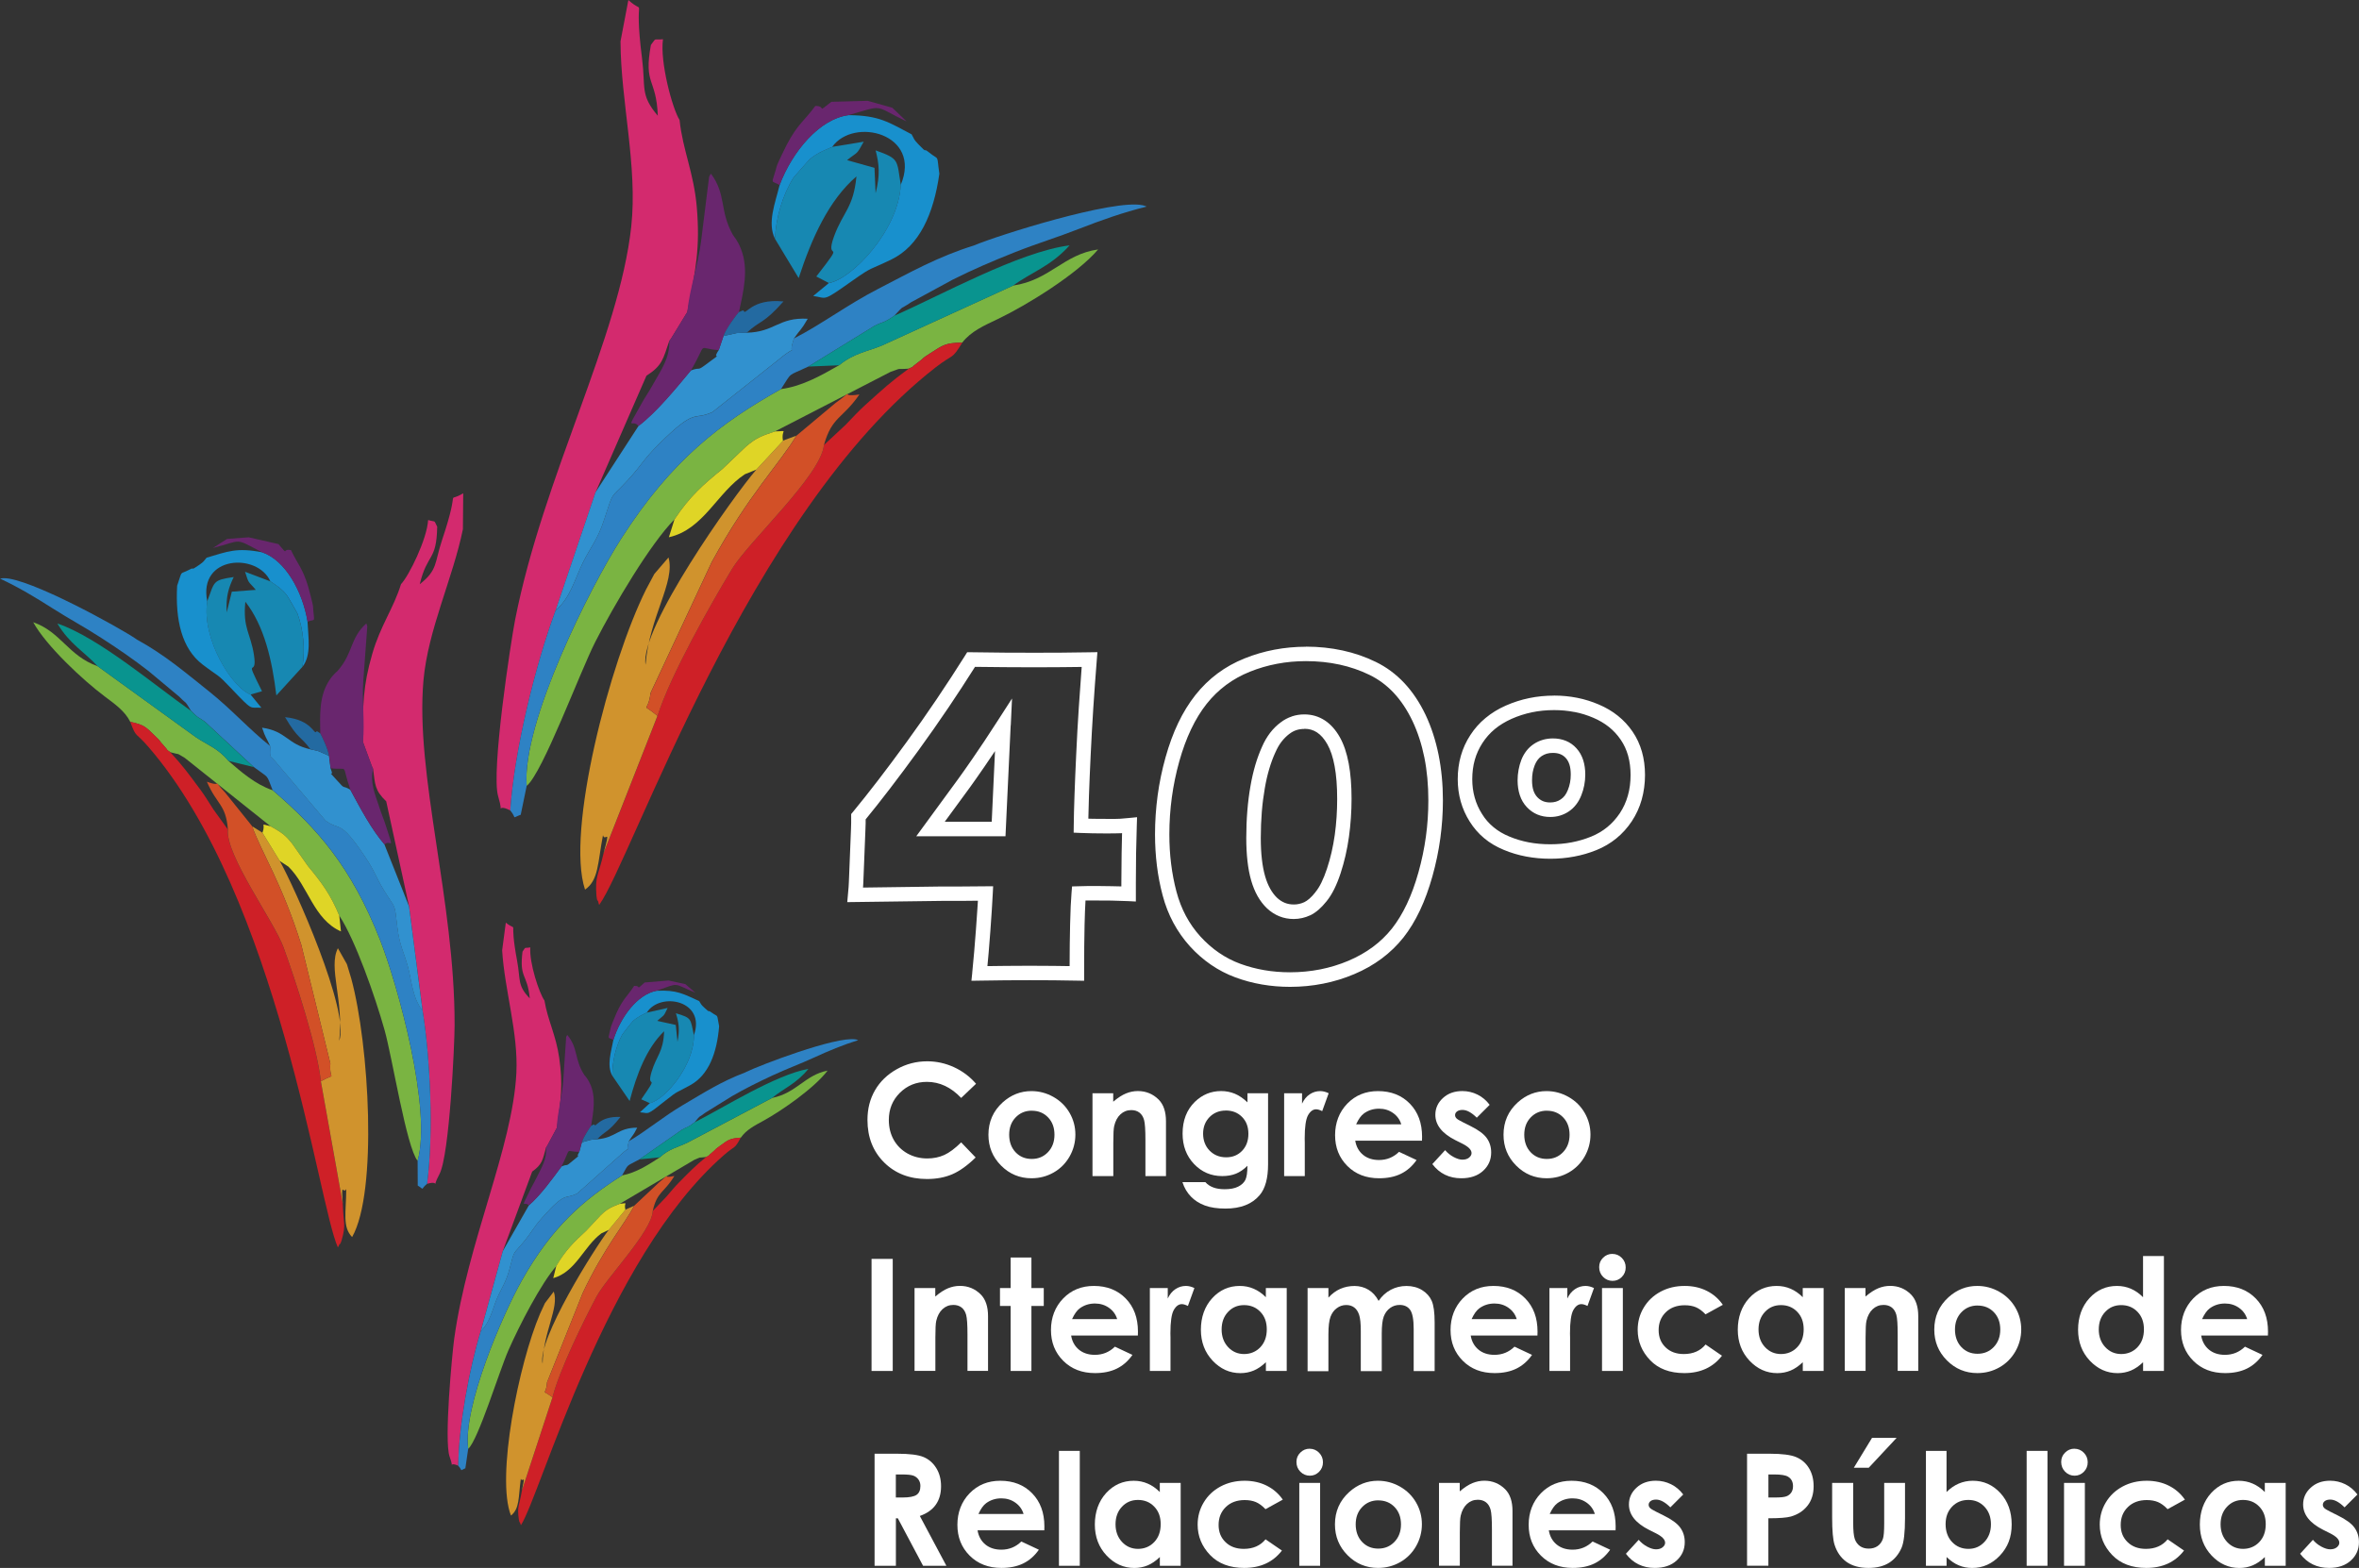 <svg xmlns="http://www.w3.org/2000/svg" id="Layer_1" viewBox="0 0 531.21 353.13"><rect x="0" y="0" width="531.21" height="353.13" fill="#333333" stroke="none"/><defs><style>      .st0 {        fill: #236aa1;      }      .st0, .st1, .st2, .st3, .st4, .st5, .st6, .st7, .st8, .st9, .st10, .st11, .st12 {        fill-rule: evenodd;      }      .st1 {        fill: #1890cd;      }      .st2 {        fill: #2e82c4;      }      .st3 {        fill: #7ab442;      }      .st4 {        fill: #09948f;      }      .st13 {        fill: #fff;      }      .st5 {        fill: #69266e;      }      .st6 {        fill: #1788b2;      }      .st7 {        fill: #ce2027;      }      .st8 {        fill: #3191cf;      }      .st9 {        fill: #dfd526;      }      .st10 {        fill: #d32a6e;      }      .st11 {        fill: #d0932d;      }      .st12 {        fill: #d25027;      }    </style></defs><path class="st10" d="M113.08,214.08c.55,8.92,3.65,18.54,3.2,27.58-.84,16.77-10.98,38.05-14,59.85-.46,3.35-2.32,22.99-1.03,26.57,1.21,3.36-.55.9,1.95,2.04.08-8.9,2.5-22,5.06-30.31l4.96-18.03,6.62-17.91c2.3-1.65,2.34-2.63,3.11-5.39.11-.1.5-.85.58-1l1.87-3.49c.94-6.41,1.37-9.8.53-15.73-.73-5.15-2.6-8.47-3.33-12.93-1.2-1.68-3.45-8.53-3.18-11.95-1.53.24-.91-.26-1.76.95-.75,6.16,1.08,4.81,1.64,10.54-2.86-2.99-2.04-4.08-2.85-8.44-1.96-10.53.48-6.19-2.55-8.63l-.83,6.28Z"></path><path class="st3" d="M173.92,247.25l-18.98,10.03c-2.18,1.08-4.23,1.41-6.35,3.38-2.48,1.6-5.27,3.45-8.5,4.07-8.71,5.56-15.71,11.47-22.62,23.73-4.22,7.5-13.32,28.47-12.03,37.85,2.28-2.08,6.98-17.48,9.04-22.18,2.49-5.67,7.4-15.15,10.79-18.98,2.11-3.61,4.04-5.49,6.75-7.96l3.28-3.51c1.54-1.49,2.28-1.77,4.29-2.57l16.75-9.89c1.93-.79.5-.36,2.7-.64,1.03-.53.17-.07,1.32-1.01,1.31-1.07.11-.28,1.78-1.49,1.88-1.37,2.16-1.67,4.68-1.85,1.23-1.78,3.09-2.71,5.16-3.85,4.18-2.3,11.5-7.42,14.38-11.26-5.14,1.02-6.97,5.03-12.42,6.14"></path><path class="st2" d="M167.76,241.56c-5.35,2.01-9.33,4.59-13.98,7.32-4.46,2.63-8.09,5.74-12.18,8.15-.99,3.47,1.18.22-2.19,3.37l-9.4,8.37c-2.86,1.53-2.4-.71-7.8,5.34-2.2,2.46-2.27,3.13-4.16,5.44-2.65,3.25-2.1,1.66-3.3,6.19-.83,3.16-1.75,4.18-2.81,6.64-1.01,2.34-1.57,5.44-3.69,7.44-2.56,8.31-4.98,21.41-5.06,30.31,1.14,1.21.15,1.18,1.6.55l.64-4.37c-1.29-9.39,7.81-30.35,12.03-37.85,6.9-12.26,13.9-18.17,22.62-23.73,1.6-2.79.71-1.86,3.9-3.61l9.52-6.64c1.35-.81,1.16-.34,2.91-1.71,1.6-1.92.57-.75,2.39-2.15l6.06-3.76c2.94-1.69,5.77-3.1,9.1-4.65,3.33-1.55,5.98-2.48,9.54-4.11,3.03-1.39,6.28-2.76,9.76-3.84-.19-.08-.48-.15-.61-.17-4.45-.71-21.53,5.79-24.88,7.45"></path><path class="st7" d="M159.02,260.57c-2.6,2.15-3.62,3.21-6.17,5.8-.95.96-1.67,1.85-2.82,3.19l-3.04,3.17c-.18,4.6-10.4,15.02-12.69,19.34-2.89,5.44-8.36,16.57-9.88,22.64l-6.9,21.04c-.58,3.45-1.11,3.38-.69,6.47.02.17.17.76.22.65.05-.11.14.44.26.63,4.56-7.17,18.99-59.98,45.7-83.34,2.68-2.34,2.3-1.16,3.8-3.95-2.51.19-2.8.49-4.68,1.85-1.68,1.22-.47.42-1.78,1.49-1.15.94-.29.48-1.32,1.01"></path><path class="st11" d="M140.83,272.45l-3.75,4.54c-3.19,4.14-16.14,24.78-14.9,30.16.13-7.16,3.78-12.6,2.52-16.26l-1.98,2.59c-.05.09-.96,2.07-1.11,2.4-4.8,11.21-9.95,36.88-6.55,45.45,1.98-1.54,1.66-4.15,2.22-8.3.39,1.1,1.14-1.49.23,2.71l6.9-21.04c-2.74-2.04-1.45-.03-1.23-3.37l8.02-20.1c4.92-10.4,9.42-15.47,11.59-19.66-.28.15-1.68.71-1.96.87"></path><path class="st6" d="M145.66,228.05c-.92.46-2.03.93-3.17,1.95-.21.19-2.31,2.9-2.37,3-1.48,2.71-2.28,6.19-2.23,9.29l3.89,5.68c1.6-6.07,3.84-11.93,7.77-15.71-.18,4.73-1.69,5.41-2.82,9.12-1.33,4.37,2.07-.15-2.33,6.21l1.94.87c3.41-.78,9.99-8.5,9.92-15.31-.83-3.72-.39-3.86-4.06-4.94.64,2.04.91,3.62.36,6.41l-.39-3.78-4.17-.92c1.57-1.42,1.31-.73,2.34-2.91l-4.68,1.05Z"></path><path class="st8" d="M134.46,256.6c-.25,0-.58.03-.74.05-.15.02-.53.04-.7.07l-1.99.56-.58,2.15c-1.18,2.03,1.11-.2-1.4,1.94-1.9,1.63-.94.63-2.61,1.35-2.19,2.98-4.75,6.5-7.35,8.76l-5.87,10.3-4.96,18.03c2.13-2,2.68-5.1,3.69-7.44,1.06-2.46,1.98-3.48,2.81-6.64,1.19-4.53.65-2.94,3.3-6.19,1.88-2.31,1.96-2.97,4.16-5.44,5.4-6.05,4.94-3.8,7.8-5.34l9.4-8.37c3.37-3.16,1.2.09,2.19-3.37.96-1.57.92-1.12,1.88-3.04-4.4,0-4.8,2.29-9.02,2.61"></path><path class="st5" d="M125.4,253.99l-1.87,3.49c-.08.15-.48.9-.58,1,.24,2.57-.95,4.33-2.12,6.76-.62,1.27-.96,1.74-1.58,3.02-2.16,4.47-1.16,2.08-.17,3.23,2.6-2.26,5.16-5.78,7.35-8.76,2.39-4.68.55-3.32,4.01-3.3l.58-2.15c.37-1.24,1.79-3.33,2.1-3.73.51-3.22,1.12-6.49-.23-9.43-.6-1.31-1.17-1.81-1.32-2.03-2.29-3.54-1.3-5.96-3.83-9-.11.15-.22.39-.25.49l-.65,9.72c-.25,3.58-1.32,7.18-1.45,10.69"></path><path class="st12" d="M142.8,271.58c-2.17,4.19-6.66,9.26-11.59,19.66l-8.02,20.1c-.22,3.34-1.51,1.33,1.23,3.37,1.52-6.07,6.99-17.2,9.88-22.64,2.29-4.32,12.51-14.74,12.69-19.34.97-4.38,2.54-4.03,4.87-7.87-3.44.74-.26-1.13-3.52,1.51l-5.55,5.21Z"></path><path class="st1" d="M138.12,234.22c-.5,2.73-1.55,5.74-.23,8.07-.05-3.1.75-6.58,2.23-9.29.06-.1,2.16-2.81,2.37-3,1.14-1.02,2.24-1.49,3.17-1.95,2.98-4.75,13.38-2.75,10.6,5.09.07,6.81-6.5,14.53-9.92,15.31l-2.23,2.06c2.19.16,1.25.94,5.87-2.73,2.85-2.27,2.2-1.55,5.52-3.41,4.07-2.28,5.93-7.14,6.44-13.24-.63-3.09-.02-1.87-1.78-3.14-1.01-.73.03.44-1.62-1.1-.78-.72-.63-.72-1.09-1.42-3.54-1.6-4.99-2.56-9.63-2.32-4.26.8-8.08,5.89-9.7,11.07"></path><path class="st4" d="M156.42,252.77c-1.75,1.36-1.56.89-2.91,1.71l-9.52,6.64,4.59-.46c2.12-1.97,4.17-2.29,6.35-3.38l18.98-10.03c2.59-2.15,5.45-3.18,8.13-6.52-7.51,1.38-19.03,8.7-25.63,12.04"></path><path class="st9" d="M125.26,285.15l-.68,2.72c5.14-1.46,6.86-7.15,10.84-10.09l1.66-.78,3.75-4.54c-.44-1.78.88-1.5-1.26-1.34-2.01.8-2.75,1.09-4.29,2.57l-3.28,3.51c-2.71,2.48-4.64,4.35-6.75,7.96"></path><path class="st5" d="M145.16,221.29c-2.25,1.99-.6.65-2.36.76-1.54,2.37-2.46,2.81-3.95,6.05-.13.28-1.22,2.89-1.28,3.18-.67,3.2-.87,2.15.55,2.93,1.62-5.18,5.44-10.26,9.7-11.07,5.44-1.91,3.55-1.69,8.77.44l-2.26-1.93-3.76-.82-5.41.45Z"></path><path class="st0" d="M133.13,253.54c-.31.4-1.74,2.49-2.1,3.73l1.99-.56c.17-.03.55-.05.7-.07.16-.02.5-.04.74-.05,2.1-2.15,2.37-1.38,5.26-5.03-4.89-.21-5.56,2.54-5.87,1.76-.08-.2-.48.15-.72.22"></path><path class="st10" d="M104.25,119.14c-2.26,11.11-7.86,22.64-8.89,34.08-1.9,21.21,7.07,49.73,7.01,77.64,0,4.29-1.15,29.28-3.4,33.55-2.11,4.01.53,1.22-2.8,2.22,1.47-11.19.75-28.08-1-38.96l-3.05-23.52-5.15-23.67c-2.59-2.48-2.48-3.72-2.96-7.32-.12-.15-.48-1.16-.56-1.36l-1.73-4.72c-.05-8.22,0-12.55,2.12-19.85,1.83-6.34,4.77-10.18,6.46-15.66,1.8-1.9,5.84-10.1,6.11-14.45,1.88.58,1.19-.17,2.04,1.51-.14,7.87-2.21,5.85-3.93,12.95,4.12-3.25,3.28-4.77,5.07-10.09,4.33-12.87.49-7.86,4.72-10.39l-.07,8.04Z"></path><path class="st3" d="M21.99,150.05l22.07,15.95c2.55,1.75,5.07,2.52,7.38,5.37,2.83,2.44,6.01,5.27,9.95,6.61,9.96,8.52,17.71,17.18,24.22,33.79,3.98,10.17,11.7,38.11,8.43,49.67-2.5-3.01-5.68-23.18-7.44-29.45-2.13-7.57-6.61-20.34-10.19-25.75-2.02-4.91-4.1-7.6-7.07-11.19l-3.5-4.98c-1.67-2.14-2.55-2.63-4.93-3.99l-19.29-15.38c-2.28-1.33-.56-.54-3.27-1.28-1.2-.85-.2-.12-1.48-1.5-1.46-1.58-.09-.37-1.98-2.19-2.12-2.05-2.42-2.48-5.55-3.15-1.23-2.45-3.4-3.95-5.79-5.75-4.84-3.62-13.13-11.35-16.07-16.69,6.27,2.19,7.86,7.55,14.52,9.91"></path><path class="st2" d="M30.73,143.99c6.37,3.47,10.91,7.41,16.26,11.66,5.14,4.09,9.15,8.64,13.86,12.38.63,4.53-1.53.06,2.15,4.62l10.33,12.17c3.32,2.43,3.14-.47,8.85,8.08,2.33,3.48,2.3,4.33,4.26,7.56,2.75,4.55,2.35,2.45,3.05,8.36.49,4.12,1.46,5.56,2.36,8.83.86,3.12,1.01,7.11,3.33,10,1.75,10.89,2.48,27.77,1,38.96-1.64,1.32-.39,1.46-2.11.41l-.03-5.6c3.27-11.56-4.44-39.5-8.43-49.67-6.51-16.62-14.25-25.27-24.22-33.79-1.52-3.79-.57-2.46-4.26-5.22l-10.78-10.02c-1.55-1.26-1.39-.63-3.35-2.66-1.67-2.69-.58-1.05-2.61-3.13l-6.94-5.79c-3.39-2.64-6.7-4.92-10.6-7.44-3.91-2.53-7.07-4.18-11.25-6.84-3.57-2.28-7.39-4.58-11.58-6.54.26-.07.63-.1.8-.1,5.71-.11,26.01,11.08,29.93,13.76"></path><path class="st7" d="M38.34,169.41c2.89,3.15,3.98,4.67,6.73,8.37,1.03,1.38,1.77,2.62,2.98,4.51l3.26,4.52c-.58,5.8,10.4,20.7,12.52,26.53,2.67,7.35,7.57,22.29,8.41,30.18l4.95,27.65c.12,4.44.8,4.45-.28,8.25-.06.2-.34.92-.39.77-.05-.15-.25.53-.44.74-4.46-9.81-13.25-78.68-42.68-112.74-2.95-3.41-2.68-1.86-4.07-5.63,3.13.68,3.43,1.1,5.55,3.15,1.89,1.82.52.62,1.98,2.19,1.28,1.38.28.65,1.48,1.5"></path><path class="st11" d="M59.09,187.54l3.91,6.37c3.27,5.76,15.89,33.97,13.38,40.51,1.1-9.02-2.52-16.5-.29-20.86l2.03,3.6c.05.12.84,2.76.97,3.21,4.05,14.93,5.98,48.08.2,58.24-2.22-2.28-1.35-5.5-1.32-10.81-.68,1.32-1.17-2.08-.77,3.37l-4.95-27.65c3.8-2.08,1.83.22,2.14-4.02l-6.53-26.66c-4.35-13.93-9.1-21.09-11.08-26.74.32.24,1.98,1.19,2.31,1.45"></path><path class="st6" d="M60.87,130.92c1.08.74,2.38,1.52,3.63,3.01.23.28,2.39,4.04,2.45,4.18,1.38,3.66,1.77,8.18,1.16,12.07l-5.88,6.45c-.94-7.91-2.72-15.66-6.98-21.11-.61,5.97,1.17,7.09,1.93,11.95.9,5.72-2.57-.55,1.82,8.21l-2.59.75c-4.15-1.58-11.05-12.44-9.75-20.98,1.7-4.53,1.17-4.78,5.97-5.49-1.17,2.44-1.78,4.39-1.58,7.98l1.15-4.68,5.4-.41c-1.72-2.07-1.51-1.15-2.42-4.07l5.69,2.15Z"></path><path class="st8" d="M69.9,168.76c.31.06.72.14.92.2.19.05.65.15.86.21l2.4,1.05.35,2.8c1.12,2.76-1.36-.45,1.41,2.69,2.1,2.38,1.06.96,3.04,2.16,2.23,4.13,4.82,9,7.68,12.3l5.55,13.97,3.05,23.52c-2.32-2.89-2.47-6.88-3.33-10-.9-3.28-1.87-4.71-2.36-8.83-.7-5.91-.3-3.8-3.05-8.36-1.96-3.24-1.93-4.08-4.26-7.56-5.71-8.55-5.53-5.65-8.85-8.08l-10.33-12.17c-3.67-4.56-1.52-.1-2.15-4.62-.93-2.14-.95-1.57-1.82-4.15,5.53.79,5.63,3.72,10.87,4.87"></path><path class="st5" d="M81.73,167.08l1.73,4.72c.07.2.44,1.22.56,1.36-.75,3.18.42,5.61,1.47,8.86.55,1.7.9,2.36,1.44,4.07,1.92,5.99,1.09,2.82-.35,4.08-2.87-3.3-5.46-8.17-7.68-12.3-2.18-6.3-.11-4.27-4.45-4.85l-.35-2.8c-.24-1.62-1.66-4.5-1.98-5.06-.08-4.13-.26-8.35,1.95-11.8.98-1.54,1.79-2.06,2.01-2.32,3.5-4.04,2.68-7.25,6.4-10.63.11.21.2.53.23.66l-.91,12.32c-.32,4.54.39,9.25-.07,13.68"></path><path class="st12" d="M56.78,186.1c1.98,5.65,6.73,12.81,11.08,26.74l6.53,26.66c-.31,4.24,1.66,1.94-2.14,4.02-.84-7.89-5.74-22.83-8.41-30.18-2.12-5.83-13.1-20.72-12.52-26.53-.45-5.67-2.47-5.51-4.73-10.75,4.19,1.54.53-1.38,4.16,2.51l6.04,7.52Z"></path><path class="st1" d="M69.25,140c.15,3.52.93,7.49-1.13,10.18.61-3.88.22-8.4-1.16-12.07-.05-.14-2.21-3.91-2.45-4.18-1.25-1.49-2.55-2.26-3.63-3.01-2.9-6.49-16.32-5.81-14.21,4.52-1.29,8.54,5.6,19.4,9.75,20.98l2.44,2.98c-2.79-.18-1.74.96-6.89-4.46-3.18-3.35-2.49-2.34-6.33-5.26-4.71-3.58-6.18-10.02-5.75-17.77,1.33-3.77.36-2.34,2.79-3.63,1.39-.73-.11.54,2.23-1.09,1.1-.77.91-.79,1.62-1.59,4.73-1.38,6.72-2.34,12.51-1.21,5.2,1.76,9.1,8.82,10.22,15.61"></path><path class="st4" d="M42.99,160.08c1.96,2.02,1.8,1.4,3.35,2.66l10.78,10.02-5.69-1.39c-2.31-2.85-4.83-3.62-7.38-5.37l-22.07-15.95c-2.87-3.16-6.28-4.95-9.06-9.62,9.18,3.06,22.37,14.29,30.06,19.65"></path><path class="st9" d="M76.4,206.24l.38,3.54c-6.19-2.74-7.35-10.19-11.83-14.59l-1.95-1.28-3.91-6.37c.87-2.15-.84-2.04,1.82-1.46,2.39,1.36,3.26,1.85,4.93,3.99l3.5,4.98c2.97,3.59,5.05,6.28,7.07,11.19"></path><path class="st5" d="M62.69,122.53c2.48,2.89.64.93,2.84,1.37,1.52,3.25,2.59,3.96,3.89,8.3.11.37,1.02,3.85,1.05,4.22.27,4.13.71,2.86-1.21,3.59-1.12-6.79-5.02-13.85-10.22-15.61-6.5-3.36-4.17-2.75-11.09-.99l3.18-2.03,4.86-.37,6.71,1.53Z"></path><path class="st0" d="M72.11,165.16c.32.56,1.74,3.44,1.98,5.06l-2.4-1.05c-.21-.06-.68-.16-.86-.21-.2-.06-.61-.14-.92-.2-2.26-3.07-2.73-2.15-5.72-7.24,6.18.61,6.54,4.17,7.06,3.24.13-.23.57.27.86.4"></path><path class="st10" d="M139.73,9.35c.05,13.42,3.88,28.12,2.42,41.65-2.71,25.07-19.75,56.12-26.15,88.56-.98,4.99-5.45,34.28-3.83,39.75,1.53,5.15-.9,1.3,2.74,3.23.88-13.34,5.64-32.78,10.2-45.02l8.99-26.61,11.47-26.29c3.58-2.28,3.74-3.75,5.13-7.82.17-.14.83-1.24.96-1.45l3.1-5.08c1.96-9.54,2.9-14.58,2.15-23.55-.65-7.78-3.18-12.93-3.88-19.68-1.65-2.63-4.44-13.09-3.74-18.2-2.32.23-1.35-.48-2.72,1.28-1.66,9.17,1.21,7.31,1.56,15.95-4.03-4.73-2.71-6.3-3.55-12.9-2.04-15.95,1.26-9.25-3.08-13.16l-1.78,9.35Z"></path><path class="st3" d="M228.11,64.33l-29.34,13.41c-3.37,1.44-6.47,1.75-9.81,4.52-3.86,2.18-8.2,4.73-13.09,5.37-13.55,7.59-24.55,15.85-35.96,33.64-6.98,10.89-22.43,41.55-21.31,55.73,3.6-2.92,11.97-25.61,15.47-32.48,4.22-8.29,12.4-22.09,17.81-27.54,3.48-5.24,6.52-7.88,10.8-11.36l5.22-4.98c2.44-2.1,3.57-2.46,6.65-3.49l25.97-13.39c2.96-1.01.78-.5,4.1-.73,1.59-.71.26-.09,2.07-1.4,2.06-1.49.19-.41,2.81-2.09,2.94-1.89,3.39-2.31,7.18-2.38,2-2.56,4.86-3.8,8.06-5.33,6.46-3.08,17.89-10.14,22.54-15.65-7.79,1.09-10.88,6.94-19.16,8.14"></path><path class="st2" d="M219.36,55.27c-8.2,2.55-14.39,6.07-21.59,9.78-6.92,3.56-12.63,7.91-18.97,11.17-1.78,5.11,1.76.43-3.57,4.87l-14.82,11.74c-4.42,2.05-3.54-1.28-12.16,7.33-3.51,3.5-3.68,4.49-6.7,7.8-4.25,4.65-3.3,2.3-5.48,9-1.52,4.67-2.99,6.11-4.79,9.71-1.72,3.43-2.82,8.02-6.18,10.84-4.56,12.24-9.32,31.69-10.2,45.02,1.6,1.91.12,1.78,2.36.97l1.34-6.5c-1.12-14.19,14.32-44.85,21.31-55.73,11.41-17.79,22.42-26.05,35.96-33.64,2.64-4.05,1.23-2.73,6.16-5.08l14.85-9.14c2.09-1.1,1.76-.41,4.51-2.31,2.57-2.74.91-1.08,3.76-3.02l9.41-5.11c4.55-2.28,8.92-4.16,14.04-6.19,5.14-2.03,9.19-3.21,14.65-5.34,4.67-1.82,9.65-3.6,14.97-4.91-.28-.14-.7-.26-.9-.3-6.61-1.45-32.78,6.83-37.96,9.04"></path><path class="st7" d="M204.63,83.03c-4.09,2.99-5.7,4.5-9.76,8.16-1.51,1.36-2.66,2.63-4.5,4.54l-4.83,4.49c-.67,6.88-16.88,21.63-20.7,27.91-4.8,7.92-13.97,24.13-16.77,33.1l-12.16,30.97c-1.17,5.13-1.96,4.98-1.59,9.65.02.25.18,1.15.27.99.09-.16.17.67.34.97,7.45-10.36,33.64-88.32,75.72-121.04,4.21-3.28,3.54-1.54,6.04-5.6-3.79.06-4.23.49-7.18,2.38-2.62,1.68-.75.59-2.81,2.09-1.81,1.31-.48.69-2.07,1.4"></path><path class="st11" d="M176.32,99.28l-6.01,6.49c-5.14,5.93-26.33,35.77-24.94,43.94.82-10.73,6.75-18.58,5.17-24.16l-3.19,3.71c-.09.13-1.62,3.01-1.87,3.5-8.17,16.4-18.1,54.46-13.74,67.6,3.1-2.14,2.84-6.08,4.04-12.25.49,1.69,1.84-2.14.11,4.09l12.16-30.97c-3.93-3.3-2.17-.17-1.56-5.17l13.76-29.45c8.28-15.18,15.46-22.39,19.07-28.49-.43.2-2.58.92-3.02,1.14"></path><path class="st6" d="M187.38,33.1c-1.43.61-3.12,1.21-4.91,2.65-.34.27-3.72,4.14-3.81,4.29-2.45,3.93-3.96,9.09-4.15,13.74l5.34,8.85c2.92-8.97,6.79-17.56,13.01-22.9-.68,7.08-3,7.97-5.02,13.43-2.37,6.44,3.12-.05-4.02,9.11l2.83,1.47c5.19-.87,15.72-11.89,16.19-22.11-.93-5.65-.25-5.83-5.66-7.76.79,3.11,1.05,5.51-.01,9.64l-.25-5.71-6.18-1.73c2.48-2,2.02-.99,3.76-4.16l-7.11,1.17Z"></path><path class="st8" d="M168.12,74.95c-.37,0-.87,0-1.12.01-.23.02-.79.02-1.05.04l-3.03.66-1.06,3.17c-1.94,2.95,1.69-.21-2.26,2.79-3,2.28-1.46.87-4.03,1.81-3.55,4.28-7.68,9.34-11.78,12.5l-9.69,14.94-8.99,26.61c3.36-2.82,4.46-7.42,6.18-10.84,1.8-3.6,3.27-5.04,4.79-9.71,2.18-6.7,1.23-4.35,5.48-9,3.02-3.31,3.19-4.29,6.7-7.8,8.62-8.61,7.73-5.28,12.16-7.33l14.82-11.74c5.33-4.45,1.79.24,3.57-4.87,1.57-2.26,1.47-1.61,3.08-4.4-6.61-.37-7.4,3.02-13.76,3.14"></path><path class="st5" d="M154.77,70.26l-3.1,5.08c-.13.22-.79,1.31-.96,1.45.14,3.87-1.79,6.42-3.76,9.95-1.03,1.85-1.59,2.53-2.62,4.39-3.62,6.51-1.92,3.02-.54,4.83,4.1-3.17,8.23-8.22,11.78-12.5,3.99-6.82,1.12-4.93,6.29-4.6l1.06-3.17c.66-1.83,2.98-4.84,3.48-5.42,1.05-4.78,2.23-9.63.47-14.16-.78-2.01-1.6-2.81-1.8-3.16-3.12-5.5-1.43-9.04-4.97-13.83-.18.21-.36.57-.42.72l-1.81,14.52c-.68,5.35-2.59,10.65-3.1,15.91"></path><path class="st12" d="M179.34,98.13c-3.61,6.1-10.78,13.31-19.07,28.49l-13.76,29.45c-.62,5-2.38,1.86,1.56,5.17,2.8-8.97,11.97-25.18,16.77-33.1,3.81-6.28,20.02-21.03,20.7-27.91,1.83-6.49,4.15-5.82,7.99-11.39-5.23.82-.3-1.72-5.42,1.95l-8.77,7.34Z"></path><path class="st1" d="M175.55,41.7c-.99,4.06-2.81,8.48-1.04,12.08.19-4.65,1.7-9.81,4.15-13.74.09-.15,3.48-4.03,3.81-4.29,1.8-1.44,3.49-2.04,4.91-2.65,4.87-6.86,20.3-2.97,15.45,8.55-.48,10.22-11.01,21.23-16.19,22.11l-3.52,2.9c3.28.44,1.8,1.52,9.03-3.58,4.47-3.15,3.43-2.14,8.58-4.64,6.3-3.07,9.5-10.2,10.8-19.31-.68-4.68.13-2.8-2.4-4.86-1.45-1.18,0,.66-2.34-1.79-1.1-1.15-.88-1.13-1.51-2.23-5.18-2.7-7.26-4.27-14.24-4.31-6.45.84-12.62,8.13-15.5,15.76"></path><path class="st4" d="M201.39,71.11c-2.74,1.89-2.41,1.21-4.51,2.31l-14.85,9.14,6.93-.29c3.34-2.77,6.45-3.08,9.81-4.52l29.34-13.41c4.07-3,8.44-4.29,12.75-9.08-11.38,1.43-29.29,11.41-39.48,15.85"></path><path class="st9" d="M151.88,116.98l-1.26,4.02c7.83-1.74,10.9-10.13,17.13-14.2l2.56-1.03,6.01-6.49c-.51-2.7,1.45-2.18-1.77-2.12-3.09,1.03-4.21,1.39-6.65,3.49l-5.22,4.98c-4.28,3.48-7.33,6.12-10.8,11.36"></path><path class="st5" d="M187.21,22.93c-3.55,2.78-.96.93-3.61.93-2.52,3.42-3.93,4-6.44,8.74-.22.41-2.08,4.23-2.19,4.65-1.28,4.73-1.49,3.16.58,4.45,2.88-7.63,9.04-14.92,15.5-15.76,8.33-2.4,5.48-2.22,13.11,1.42l-3.22-3.09-5.56-1.56-8.15.22Z"></path><path class="st0" d="M166.39,70.26c-.5.58-2.82,3.59-3.48,5.42l3.03-.66c.26-.03.82-.03,1.05-.04.25-.02.75-.02,1.12-.01,3.33-3.04,3.67-1.86,8.32-7.08-7.32-.73-8.56,3.33-8.95,2.13-.1-.3-.73.18-1.09.26"></path><g><path class="st13" d="M219.8,244.08l-3.36,3.2c-2.29-2.42-4.86-3.62-7.71-3.62-2.41,0-4.44.82-6.1,2.47-1.65,1.65-2.48,3.68-2.48,6.1,0,1.68.37,3.18,1.1,4.48s1.77,2.33,3.1,3.08c1.34.74,2.82,1.12,4.46,1.12,1.39,0,2.67-.26,3.82-.78,1.15-.52,2.42-1.47,3.81-2.84l3.26,3.4c-1.86,1.82-3.63,3.08-5.29,3.79s-3.55,1.06-5.68,1.06c-3.92,0-7.14-1.25-9.64-3.73-2.5-2.49-3.75-5.68-3.75-9.57,0-2.52.57-4.75,1.71-6.71,1.14-1.96,2.77-3.53,4.89-4.72,2.12-1.19,4.41-1.78,6.86-1.78,2.08,0,4.09.44,6.01,1.32s3.59,2.13,4.99,3.75Z"></path><path class="st13" d="M232.26,245.74c1.76,0,3.42.44,4.97,1.32,1.55.88,2.76,2.08,3.63,3.59.87,1.51,1.3,3.14,1.3,4.89s-.44,3.41-1.31,4.94c-.88,1.53-2.07,2.73-3.58,3.59-1.51.86-3.17,1.3-4.99,1.3-2.68,0-4.96-.95-6.86-2.86s-2.84-4.22-2.84-6.94c0-2.92,1.07-5.35,3.21-7.29,1.88-1.69,4.03-2.54,6.47-2.54ZM232.34,250.15c-1.46,0-2.67.51-3.64,1.52-.97,1.01-1.45,2.31-1.45,3.89s.48,2.94,1.44,3.95c.96,1.01,2.17,1.51,3.64,1.51s2.69-.51,3.66-1.53c.97-1.02,1.46-2.33,1.46-3.93s-.48-2.9-1.44-3.9c-.96-1-2.18-1.5-3.67-1.5Z"></path><path class="st13" d="M245.99,246.22h4.69v1.91c1.06-.9,2.02-1.52,2.89-1.87.86-.35,1.75-.53,2.65-.53,1.85,0,3.42.65,4.71,1.94,1.08,1.1,1.63,2.72,1.63,4.87v12.34h-4.63v-8.18c0-2.23-.1-3.71-.3-4.44-.2-.73-.55-1.29-1.04-1.67-.5-.38-1.11-.57-1.84-.57-.95,0-1.76.32-2.44.95-.68.63-1.15,1.51-1.41,2.63-.14.58-.2,1.85-.2,3.79v7.49h-4.69v-18.67Z"></path><path class="st13" d="M280.88,246.22h4.67v15.99c0,3.16-.63,5.48-1.9,6.97-1.7,2.01-4.27,3.02-7.7,3.02-1.83,0-3.37-.23-4.62-.69-1.25-.46-2.3-1.13-3.16-2.02-.86-.89-1.49-1.96-1.9-3.24h5.17c.46.53,1.05.92,1.77,1.19s1.57.4,2.56.4c1.26,0,2.27-.19,3.04-.58.77-.39,1.31-.89,1.62-1.51.31-.62.47-1.68.47-3.19-.82.82-1.69,1.42-2.59,1.78-.9.36-1.93.54-3.07.54-2.51,0-4.62-.9-6.35-2.71-1.73-1.81-2.59-4.1-2.59-6.86,0-2.96.92-5.34,2.75-7.14,1.66-1.62,3.64-2.44,5.94-2.44,1.08,0,2.09.2,3.05.59.95.39,1.91,1.04,2.87,1.95v-2.06ZM276.02,250.12c-1.48,0-2.69.5-3.66,1.48-.96.99-1.44,2.23-1.44,3.73s.49,2.83,1.48,3.83c.98.99,2.22,1.49,3.71,1.49s2.65-.49,3.59-1.46c.94-.97,1.42-2.25,1.42-3.83s-.47-2.82-1.42-3.79c-.95-.97-2.17-1.46-3.67-1.46Z"></path><path class="st13" d="M289.18,246.22h4.02v2.35c.43-.93,1.01-1.63,1.73-2.11.72-.48,1.51-.72,2.37-.72.61,0,1.24.16,1.9.48l-1.46,4.03c-.55-.27-1-.41-1.36-.41-.72,0-1.33.45-1.83,1.34-.5.89-.75,2.64-.75,5.25l.02.91v7.55h-4.65v-18.67Z"></path><path class="st13" d="M320.23,256.91h-15.05c.22,1.33.8,2.38,1.74,3.17.94.78,2.15,1.18,3.61,1.18,1.75,0,3.25-.61,4.51-1.84l3.95,1.85c-.98,1.4-2.16,2.43-3.54,3.1-1.37.67-3,1-4.89,1-2.93,0-5.31-.92-7.16-2.77s-2.76-4.16-2.76-6.94.92-5.21,2.75-7.1,4.14-2.82,6.91-2.82c2.94,0,5.33.94,7.17,2.82,1.84,1.88,2.76,4.37,2.76,7.46l-.02.89ZM315.54,253.22c-.31-1.04-.92-1.89-1.83-2.54-.91-.65-1.97-.98-3.17-.98-1.31,0-2.45.37-3.44,1.1-.62.46-1.19,1.26-1.72,2.42h10.16Z"></path><path class="st13" d="M335.45,248.83l-2.9,2.9c-1.18-1.17-2.25-1.75-3.21-1.75-.53,0-.94.11-1.23.33s-.45.5-.45.83c0,.25.09.48.28.7s.66.5,1.4.87l1.72.86c1.81.89,3.05,1.8,3.72,2.73s1.01,2.01,1.01,3.26c0,1.66-.61,3.04-1.83,4.15-1.22,1.11-2.85,1.66-4.9,1.66-2.72,0-4.9-1.06-6.52-3.19l2.88-3.14c.55.64,1.19,1.16,1.93,1.55.74.39,1.39.59,1.96.59.62,0,1.12-.15,1.49-.45s.57-.64.57-1.03c0-.72-.68-1.42-2.04-2.11l-1.58-.79c-3.02-1.52-4.53-3.43-4.53-5.72,0-1.48.57-2.74,1.71-3.78,1.14-1.05,2.59-1.57,4.37-1.57,1.21,0,2.35.27,3.42.8,1.07.53,1.98,1.3,2.72,2.29Z"></path><path class="st13" d="M348.25,245.74c1.76,0,3.42.44,4.97,1.32,1.55.88,2.76,2.08,3.63,3.59.87,1.51,1.3,3.14,1.3,4.89s-.44,3.41-1.31,4.94c-.88,1.53-2.07,2.73-3.58,3.59-1.51.86-3.17,1.3-4.99,1.3-2.68,0-4.96-.95-6.86-2.86s-2.84-4.22-2.84-6.94c0-2.92,1.07-5.35,3.21-7.29,1.88-1.69,4.03-2.54,6.47-2.54ZM348.33,250.15c-1.46,0-2.67.51-3.64,1.52-.97,1.01-1.45,2.31-1.45,3.89s.48,2.94,1.44,3.95c.96,1.01,2.17,1.51,3.64,1.51s2.69-.51,3.66-1.53c.97-1.02,1.46-2.33,1.46-3.93s-.48-2.9-1.44-3.9c-.96-1-2.18-1.5-3.67-1.5Z"></path></g><g><path class="st13" d="M196.26,283.53h4.77v25.24h-4.77v-25.24Z"></path><path class="st13" d="M205.92,290.1h4.69v1.91c1.06-.9,2.02-1.52,2.89-1.87.86-.35,1.75-.53,2.65-.53,1.85,0,3.42.65,4.71,1.94,1.08,1.1,1.63,2.72,1.63,4.87v12.34h-4.63v-8.18c0-2.23-.1-3.71-.3-4.44-.2-.73-.55-1.29-1.04-1.67-.5-.38-1.11-.57-1.84-.57-.95,0-1.76.32-2.44.95-.68.63-1.15,1.51-1.41,2.63-.14.58-.2,1.85-.2,3.79v7.49h-4.69v-18.67Z"></path><path class="st13" d="M227.58,283.22h4.68v6.88h2.78v4.03h-2.78v14.64h-4.68v-14.64h-2.4v-4.03h2.4v-6.88Z"></path><path class="st13" d="M256.25,300.79h-15.05c.22,1.33.8,2.38,1.74,3.17.94.78,2.15,1.18,3.61,1.18,1.75,0,3.25-.61,4.51-1.84l3.95,1.85c-.98,1.4-2.16,2.43-3.54,3.1-1.37.67-3,1-4.89,1-2.93,0-5.31-.92-7.16-2.77s-2.76-4.16-2.76-6.94.92-5.21,2.75-7.1,4.14-2.82,6.91-2.82c2.94,0,5.33.94,7.17,2.82,1.84,1.88,2.76,4.37,2.76,7.46l-.02.89ZM251.57,297.1c-.31-1.04-.92-1.89-1.83-2.54-.91-.65-1.97-.98-3.17-.98-1.31,0-2.45.37-3.44,1.1-.62.46-1.19,1.26-1.72,2.42h10.16Z"></path><path class="st13" d="M258.94,290.1h4.02v2.35c.43-.93,1.01-1.63,1.73-2.11.72-.48,1.51-.72,2.37-.72.61,0,1.24.16,1.9.48l-1.46,4.03c-.55-.27-1-.41-1.36-.41-.72,0-1.33.45-1.83,1.34-.5.89-.75,2.64-.75,5.25l.02.91v7.55h-4.65v-18.67Z"></path><path class="st13" d="M285.06,290.1h4.69v18.67h-4.69v-1.97c-.91.87-1.83,1.5-2.75,1.88s-1.92.58-2.99.58c-2.41,0-4.5-.94-6.26-2.81s-2.64-4.2-2.64-6.98.85-5.24,2.55-7.09,3.77-2.76,6.21-2.76c1.12,0,2.17.21,3.15.64.98.42,1.89,1.06,2.72,1.9v-2.06ZM280.14,293.94c-1.45,0-2.65.51-3.61,1.54-.96,1.02-1.44,2.34-1.44,3.94s.49,2.94,1.46,3.98c.97,1.04,2.18,1.56,3.6,1.56s2.69-.51,3.66-1.54c.97-1.02,1.45-2.36,1.45-4.02s-.48-2.94-1.45-3.95c-.97-1.01-2.19-1.51-3.68-1.51Z"></path><path class="st13" d="M294.45,290.1h4.69v2.15c.8-.88,1.69-1.54,2.67-1.97s2.05-.65,3.2-.65,2.22.29,3.16.86c.94.57,1.69,1.41,2.27,2.5.74-1.1,1.66-1.93,2.74-2.5,1.08-.57,2.26-.86,3.55-.86s2.5.31,3.5.93c1.01.62,1.73,1.43,2.17,2.42.44,1,.66,2.61.66,4.86v10.95h-4.72v-9.47c0-2.12-.26-3.55-.79-4.3-.53-.75-1.32-1.12-2.37-1.12-.8,0-1.52.23-2.15.69-.63.46-1.11,1.09-1.42,1.9-.31.81-.46,2.1-.46,3.89v8.43h-4.72v-9.04c0-1.67-.12-2.88-.37-3.63s-.62-1.31-1.11-1.67c-.49-.37-1.09-.55-1.79-.55-.78,0-1.49.23-2.12.7-.64.46-1.11,1.11-1.43,1.95-.31.83-.47,2.15-.47,3.95v8.31h-4.69v-18.67Z"></path><path class="st13" d="M346.23,300.79h-15.05c.22,1.33.8,2.38,1.74,3.17.94.78,2.15,1.18,3.61,1.18,1.75,0,3.25-.61,4.51-1.84l3.95,1.85c-.98,1.4-2.16,2.43-3.54,3.1-1.37.67-3,1-4.89,1-2.93,0-5.31-.92-7.16-2.77s-2.76-4.16-2.76-6.94.92-5.21,2.75-7.1,4.14-2.82,6.91-2.82c2.94,0,5.33.94,7.17,2.82,1.84,1.88,2.76,4.37,2.76,7.46l-.02.89ZM341.54,297.1c-.31-1.04-.92-1.89-1.83-2.54-.91-.65-1.97-.98-3.17-.98-1.31,0-2.45.37-3.44,1.1-.62.46-1.19,1.26-1.72,2.42h10.16Z"></path><path class="st13" d="M348.92,290.1h4.02v2.35c.43-.93,1.01-1.63,1.73-2.11.72-.48,1.51-.72,2.37-.72.61,0,1.24.16,1.9.48l-1.46,4.03c-.55-.27-1-.41-1.36-.41-.72,0-1.33.45-1.83,1.34-.5.89-.75,2.64-.75,5.25l.02.91v7.55h-4.65v-18.67Z"></path><path class="st13" d="M363.09,282.41c.82,0,1.53.3,2.11.89.59.6.88,1.32.88,2.16s-.29,1.55-.87,2.14c-.58.59-1.28.88-2.09.88s-1.54-.3-2.13-.9c-.59-.6-.88-1.33-.88-2.19s.29-1.53.87-2.11c.58-.58,1.28-.88,2.11-.88ZM360.75,290.1h4.69v18.67h-4.69v-18.67Z"></path><path class="st13" d="M387.96,293.87l-3.9,2.15c-.73-.77-1.46-1.3-2.17-1.6s-1.55-.45-2.52-.45c-1.75,0-3.17.52-4.25,1.57-1.08,1.05-1.62,2.39-1.62,4.02s.52,2.88,1.56,3.89c1.04,1.01,2.41,1.51,4.11,1.51,2.1,0,3.73-.72,4.9-2.15l3.69,2.53c-2,2.6-4.83,3.91-8.48,3.91-3.28,0-5.85-.97-7.71-2.92s-2.79-4.22-2.79-6.83c0-1.81.45-3.47,1.36-4.99.9-1.52,2.17-2.72,3.78-3.59,1.62-.87,3.43-1.3,5.43-1.3,1.85,0,3.52.37,4.99,1.11,1.48.74,2.68,1.79,3.62,3.15Z"></path><path class="st13" d="M405.96,290.1h4.69v18.67h-4.69v-1.97c-.91.87-1.83,1.5-2.75,1.88s-1.92.58-2.99.58c-2.41,0-4.5-.94-6.26-2.81s-2.64-4.2-2.64-6.98.85-5.24,2.55-7.09,3.77-2.76,6.21-2.76c1.12,0,2.17.21,3.15.64.98.42,1.89,1.06,2.72,1.9v-2.06ZM401.04,293.94c-1.45,0-2.65.51-3.61,1.54-.96,1.02-1.44,2.34-1.44,3.94s.49,2.94,1.46,3.98c.97,1.04,2.18,1.56,3.6,1.56s2.69-.51,3.66-1.54c.97-1.02,1.45-2.36,1.45-4.02s-.48-2.94-1.45-3.95c-.97-1.01-2.19-1.51-3.68-1.51Z"></path><path class="st13" d="M415.39,290.1h4.69v1.91c1.06-.9,2.02-1.52,2.89-1.87.86-.35,1.75-.53,2.65-.53,1.85,0,3.42.65,4.71,1.94,1.08,1.1,1.63,2.72,1.63,4.87v12.34h-4.63v-8.18c0-2.23-.1-3.71-.3-4.44-.2-.73-.55-1.29-1.04-1.67-.5-.38-1.11-.57-1.84-.57-.95,0-1.76.32-2.44.95-.68.63-1.15,1.51-1.41,2.63-.14.58-.2,1.85-.2,3.79v7.49h-4.69v-18.67Z"></path><path class="st13" d="M445.25,289.62c1.76,0,3.42.44,4.97,1.32,1.55.88,2.76,2.08,3.63,3.59.87,1.51,1.3,3.14,1.3,4.89s-.44,3.41-1.31,4.94c-.88,1.53-2.07,2.73-3.58,3.59-1.51.86-3.17,1.3-4.99,1.3-2.68,0-4.96-.95-6.86-2.86s-2.84-4.22-2.84-6.94c0-2.92,1.07-5.35,3.21-7.29,1.88-1.69,4.03-2.54,6.47-2.54ZM445.32,294.03c-1.46,0-2.67.51-3.64,1.52-.97,1.01-1.45,2.31-1.45,3.89s.48,2.94,1.44,3.95c.96,1.01,2.17,1.51,3.64,1.51s2.69-.51,3.66-1.53c.97-1.02,1.46-2.33,1.46-3.93s-.48-2.9-1.44-3.9c-.96-1-2.18-1.5-3.67-1.5Z"></path><path class="st13" d="M482.59,282.89h4.69v25.88h-4.69v-1.97c-.91.87-1.83,1.5-2.75,1.88s-1.92.58-2.99.58c-2.41,0-4.5-.94-6.26-2.81s-2.64-4.2-2.64-6.98.85-5.24,2.55-7.09,3.77-2.76,6.21-2.76c1.12,0,2.17.21,3.15.64.98.42,1.89,1.06,2.72,1.9v-9.27ZM477.66,293.94c-1.45,0-2.65.51-3.61,1.54-.96,1.02-1.44,2.34-1.44,3.94s.49,2.94,1.46,3.98c.97,1.04,2.18,1.56,3.6,1.56s2.69-.51,3.66-1.54c.97-1.02,1.45-2.36,1.45-4.02s-.48-2.94-1.45-3.95c-.97-1.01-2.19-1.51-3.68-1.51Z"></path><path class="st13" d="M510.72,300.79h-15.05c.22,1.33.8,2.38,1.74,3.17.94.78,2.15,1.18,3.61,1.18,1.75,0,3.25-.61,4.51-1.84l3.95,1.85c-.98,1.4-2.16,2.43-3.54,3.1-1.37.67-3,1-4.89,1-2.93,0-5.31-.92-7.16-2.77s-2.76-4.16-2.76-6.94.92-5.21,2.75-7.1,4.14-2.82,6.91-2.82c2.94,0,5.33.94,7.17,2.82,1.84,1.88,2.76,4.37,2.76,7.46l-.02.89ZM506.03,297.1c-.31-1.04-.92-1.89-1.83-2.54-.91-.65-1.97-.98-3.17-.98-1.31,0-2.45.37-3.44,1.1-.62.46-1.19,1.26-1.72,2.42h10.16Z"></path></g><g><path class="st13" d="M196.93,327.41h5.09c2.79,0,4.77.25,5.96.75,1.18.5,2.14,1.33,2.85,2.48.72,1.16,1.08,2.52,1.08,4.1,0,1.66-.4,3.05-1.19,4.16-.79,1.12-1.99,1.96-3.59,2.53l5.98,11.22h-5.25l-5.68-10.69h-.44v10.69h-4.8v-25.24ZM201.73,337.27h1.51c1.53,0,2.58-.2,3.16-.6.58-.4.86-1.07.86-2,0-.55-.14-1.03-.43-1.44-.29-.41-.67-.7-1.15-.88-.48-.18-1.36-.27-2.63-.27h-1.32v5.18Z"></path><path class="st13" d="M235.18,344.67h-15.05c.22,1.33.8,2.38,1.74,3.17.94.78,2.15,1.18,3.61,1.18,1.75,0,3.25-.61,4.51-1.84l3.95,1.85c-.98,1.4-2.16,2.43-3.54,3.1-1.37.67-3,1-4.89,1-2.93,0-5.31-.92-7.16-2.77s-2.76-4.16-2.76-6.94.92-5.21,2.75-7.1,4.14-2.82,6.91-2.82c2.94,0,5.33.94,7.17,2.82,1.84,1.88,2.76,4.37,2.76,7.46l-.02.89ZM230.49,340.98c-.31-1.04-.92-1.89-1.83-2.54-.91-.65-1.97-.98-3.17-.98-1.31,0-2.45.37-3.44,1.1-.62.46-1.19,1.26-1.72,2.42h10.16Z"></path><path class="st13" d="M238.46,326.77h4.69v25.88h-4.69v-25.88Z"></path><path class="st13" d="M261.18,333.98h4.69v18.67h-4.69v-1.97c-.91.87-1.83,1.5-2.75,1.88s-1.92.58-2.99.58c-2.41,0-4.5-.94-6.26-2.81s-2.64-4.2-2.64-6.98.85-5.24,2.55-7.09,3.77-2.76,6.21-2.76c1.12,0,2.17.21,3.15.64.98.42,1.89,1.06,2.72,1.9v-2.06ZM256.25,337.82c-1.45,0-2.65.51-3.61,1.54-.96,1.02-1.44,2.34-1.44,3.94s.49,2.94,1.46,3.98c.97,1.04,2.18,1.56,3.6,1.56s2.69-.51,3.66-1.54c.97-1.02,1.45-2.36,1.45-4.02s-.48-2.94-1.45-3.95c-.97-1.01-2.19-1.51-3.68-1.51Z"></path><path class="st13" d="M288.87,337.75l-3.9,2.15c-.73-.77-1.46-1.3-2.17-1.6s-1.55-.45-2.52-.45c-1.75,0-3.17.52-4.25,1.57-1.08,1.05-1.62,2.39-1.62,4.02s.52,2.88,1.56,3.89c1.04,1.01,2.41,1.51,4.11,1.51,2.1,0,3.73-.72,4.9-2.15l3.69,2.53c-2,2.6-4.83,3.91-8.48,3.91-3.28,0-5.85-.97-7.71-2.92s-2.79-4.22-2.79-6.83c0-1.81.45-3.47,1.36-4.99.9-1.52,2.17-2.72,3.78-3.59,1.62-.87,3.43-1.3,5.43-1.3,1.85,0,3.52.37,4.99,1.11,1.48.74,2.68,1.79,3.62,3.15Z"></path><path class="st13" d="M294.92,326.29c.82,0,1.53.3,2.11.89.59.6.88,1.32.88,2.16s-.29,1.55-.87,2.14c-.58.59-1.28.88-2.09.88s-1.54-.3-2.13-.9c-.59-.6-.88-1.33-.88-2.19s.29-1.53.87-2.11c.58-.58,1.28-.88,2.11-.88ZM292.58,333.98h4.69v18.67h-4.69v-18.67Z"></path><path class="st13" d="M310.29,333.5c1.76,0,3.42.44,4.97,1.32,1.55.88,2.76,2.08,3.63,3.59.87,1.51,1.3,3.14,1.3,4.89s-.44,3.41-1.31,4.94c-.88,1.53-2.07,2.73-3.58,3.59-1.51.86-3.17,1.3-4.99,1.3-2.68,0-4.96-.95-6.86-2.86s-2.84-4.22-2.84-6.94c0-2.92,1.07-5.35,3.21-7.29,1.88-1.69,4.03-2.54,6.47-2.54ZM310.37,337.91c-1.46,0-2.67.51-3.64,1.52-.97,1.01-1.45,2.31-1.45,3.89s.48,2.94,1.44,3.95c.96,1.01,2.17,1.51,3.64,1.51s2.69-.51,3.66-1.53c.97-1.02,1.46-2.33,1.46-3.93s-.48-2.9-1.44-3.9c-.96-1-2.18-1.5-3.67-1.5Z"></path><path class="st13" d="M324.02,333.98h4.69v1.91c1.06-.9,2.02-1.52,2.89-1.87.86-.35,1.75-.53,2.65-.53,1.85,0,3.42.65,4.71,1.94,1.08,1.1,1.63,2.72,1.63,4.87v12.34h-4.63v-8.18c0-2.23-.1-3.71-.3-4.44-.2-.73-.55-1.29-1.04-1.67-.5-.38-1.11-.57-1.84-.57-.95,0-1.76.32-2.44.95-.68.63-1.15,1.51-1.41,2.63-.14.58-.2,1.85-.2,3.79v7.49h-4.69v-18.67Z"></path><path class="st13" d="M363.82,344.67h-15.05c.22,1.33.8,2.38,1.74,3.17.94.78,2.15,1.18,3.61,1.18,1.75,0,3.25-.61,4.51-1.84l3.95,1.85c-.98,1.4-2.16,2.43-3.54,3.1-1.37.67-3,1-4.89,1-2.93,0-5.31-.92-7.16-2.77s-2.76-4.16-2.76-6.94.92-5.21,2.75-7.1,4.14-2.82,6.91-2.82c2.94,0,5.33.94,7.17,2.82,1.84,1.88,2.76,4.37,2.76,7.46l-.02.89ZM359.13,340.98c-.31-1.04-.92-1.89-1.83-2.54-.91-.65-1.97-.98-3.17-.98-1.31,0-2.45.37-3.44,1.1-.62.46-1.19,1.26-1.72,2.42h10.16Z"></path><path class="st13" d="M379.04,336.59l-2.9,2.9c-1.18-1.17-2.25-1.75-3.21-1.75-.53,0-.94.11-1.23.33s-.45.5-.45.83c0,.25.09.48.28.7s.66.5,1.4.87l1.72.86c1.81.89,3.05,1.8,3.72,2.73s1.01,2.01,1.01,3.26c0,1.66-.61,3.04-1.83,4.15-1.22,1.11-2.85,1.66-4.9,1.66-2.72,0-4.9-1.06-6.52-3.19l2.88-3.14c.55.64,1.19,1.16,1.93,1.55.74.39,1.39.59,1.96.59.62,0,1.12-.15,1.49-.45s.57-.64.57-1.03c0-.72-.68-1.42-2.04-2.11l-1.58-.79c-3.02-1.52-4.53-3.43-4.53-5.72,0-1.48.57-2.74,1.71-3.78,1.14-1.05,2.59-1.57,4.37-1.57,1.21,0,2.35.27,3.42.8,1.07.53,1.98,1.3,2.72,2.29Z"></path><path class="st13" d="M393.4,327.41h5.1c2.76,0,4.75.25,5.96.76,1.22.51,2.18,1.33,2.88,2.47.7,1.14,1.06,2.5,1.06,4.09,0,1.76-.46,3.23-1.38,4.39-.92,1.17-2.17,1.98-3.75,2.44-.93.26-2.61.39-5.06.39v10.69h-4.8v-25.24ZM398.21,337.27h1.53c1.2,0,2.04-.09,2.51-.26.47-.17.84-.46,1.11-.85s.4-.87.4-1.44c0-.98-.38-1.69-1.13-2.14-.55-.33-1.57-.5-3.05-.5h-1.36v5.18Z"></path><path class="st13" d="M412.57,333.98h4.74v8.99c0,1.75.12,2.97.36,3.65s.63,1.21,1.16,1.59c.53.38,1.19.57,1.97.57s1.44-.19,1.99-.56c.54-.37.95-.92,1.21-1.64.19-.54.29-1.69.29-3.45v-9.15h4.69v7.91c0,3.26-.26,5.49-.77,6.69-.63,1.46-1.56,2.59-2.78,3.37-1.22.78-2.78,1.18-4.67,1.18-2.05,0-3.7-.46-4.97-1.37-1.26-.91-2.15-2.19-2.67-3.83-.37-1.13-.55-3.19-.55-6.18v-7.77ZM421.55,323.84h5.54l-6.28,6.73h-3.36l4.1-6.73Z"></path><path class="st13" d="M438.33,326.77v9.27c.85-.85,1.76-1.48,2.74-1.9.98-.42,2.04-.64,3.16-.64,2.44,0,4.51.92,6.21,2.76s2.56,4.2,2.56,7.09-.88,5.11-2.64,6.98-3.85,2.81-6.26,2.81c-1.08,0-2.08-.19-3-.58-.93-.38-1.85-1.01-2.76-1.88v1.97h-4.65v-25.88h4.65ZM443.25,337.82c-1.48,0-2.7.5-3.67,1.51-.97,1.01-1.46,2.32-1.46,3.95s.49,3,1.46,4.02c.97,1.02,2.2,1.54,3.67,1.54s2.63-.52,3.61-1.56c.98-1.04,1.47-2.37,1.47-3.98s-.48-2.91-1.44-3.94c-.96-1.02-2.17-1.54-3.64-1.54Z"></path><path class="st13" d="M456.37,326.77h4.69v25.88h-4.69v-25.88Z"></path><path class="st13" d="M467.13,326.29c.82,0,1.53.3,2.11.89.59.6.88,1.32.88,2.16s-.29,1.55-.87,2.14c-.58.59-1.28.88-2.09.88s-1.54-.3-2.13-.9c-.59-.6-.88-1.33-.88-2.19s.29-1.53.87-2.11c.58-.58,1.28-.88,2.11-.88ZM464.79,333.98h4.69v18.67h-4.69v-18.67Z"></path><path class="st13" d="M492.01,337.75l-3.9,2.15c-.73-.77-1.46-1.3-2.17-1.6s-1.55-.45-2.52-.45c-1.75,0-3.17.52-4.25,1.57-1.08,1.05-1.62,2.39-1.62,4.02s.52,2.88,1.56,3.89c1.04,1.01,2.41,1.51,4.11,1.51,2.1,0,3.73-.72,4.9-2.15l3.69,2.53c-2,2.6-4.83,3.91-8.48,3.91-3.28,0-5.85-.97-7.71-2.92s-2.79-4.22-2.79-6.83c0-1.81.45-3.47,1.36-4.99.9-1.52,2.17-2.72,3.78-3.59,1.62-.87,3.43-1.3,5.43-1.3,1.85,0,3.52.37,4.99,1.11,1.48.74,2.68,1.79,3.62,3.15Z"></path><path class="st13" d="M510.01,333.98h4.69v18.67h-4.69v-1.97c-.91.87-1.83,1.5-2.75,1.88s-1.92.58-2.99.58c-2.41,0-4.5-.94-6.26-2.81s-2.64-4.2-2.64-6.98.85-5.24,2.55-7.09,3.77-2.76,6.21-2.76c1.12,0,2.17.21,3.15.64.98.42,1.89,1.06,2.72,1.9v-2.06ZM505.09,337.82c-1.45,0-2.65.51-3.61,1.54-.96,1.02-1.44,2.34-1.44,3.94s.49,2.94,1.46,3.98c.97,1.04,2.18,1.56,3.6,1.56s2.69-.51,3.66-1.54c.97-1.02,1.45-2.36,1.45-4.02s-.48-2.94-1.45-3.95c-.97-1.01-2.19-1.51-3.68-1.51Z"></path><path class="st13" d="M530.86,336.59l-2.9,2.9c-1.18-1.17-2.25-1.75-3.21-1.75-.53,0-.94.11-1.23.33s-.45.5-.45.83c0,.25.09.48.28.7s.66.5,1.4.87l1.72.86c1.81.89,3.05,1.8,3.72,2.73s1.01,2.01,1.01,3.26c0,1.66-.61,3.04-1.83,4.15-1.22,1.11-2.85,1.66-4.9,1.66-2.72,0-4.9-1.06-6.52-3.19l2.88-3.14c.55.64,1.19,1.16,1.93,1.55.74.39,1.39.59,1.96.59.62,0,1.12-.15,1.49-.45s.57-.64.57-1.03c0-.72-.68-1.42-2.04-2.11l-1.58-.79c-3.02-1.52-4.53-3.43-4.53-5.72,0-1.48.57-2.74,1.71-3.78,1.14-1.05,2.59-1.57,4.37-1.57,1.21,0,2.35.27,3.42.8,1.07.53,1.98,1.3,2.72,2.29Z"></path></g><path class="st13" d="M347.4,166.63c.73-.21,1.49-.32,2.29-.32,1.06,0,2.04.18,2.94.55.91.37,1.71.94,2.38,1.69.67.74,1.17,1.62,1.5,2.64.31.97.47,2.06.47,3.26,0,.82-.08,1.62-.23,2.41-.15.78-.37,1.54-.67,2.28h0c-.31.78-.69,1.46-1.15,2.05h0c-.48.63-1.04,1.15-1.67,1.57-.61.41-1.27.72-1.97.93-.71.21-1.44.31-2.21.31-1.03,0-1.99-.18-2.88-.55-.89-.37-1.69-.93-2.39-1.68-.7-.75-1.23-1.64-1.57-2.68h0c-.33-1-.5-2.11-.5-3.33,0-.81.07-1.6.22-2.39.14-.78.35-1.52.62-2.22.29-.75.67-1.42,1.13-2.02.47-.61,1.02-1.12,1.66-1.55h0c.63-.42,1.31-.74,2.04-.95M349.68,169.57c-.51,0-.97.06-1.38.18-.4.12-.79.3-1.15.54-.34.23-.63.5-.88.83-.26.34-.49.75-.67,1.21-.2.52-.36,1.06-.46,1.61-.1.55-.15,1.15-.15,1.81,0,.89.11,1.66.32,2.3.2.59.49,1.08.86,1.48.38.4.8.7,1.27.9.48.2,1.02.3,1.63.3.47,0,.9-.06,1.29-.17.38-.11.74-.28,1.08-.51l.03-.02c.33-.22.62-.49.88-.82.28-.36.51-.79.71-1.29h0c.21-.53.38-1.08.49-1.67.11-.56.16-1.17.16-1.81,0-.88-.1-1.64-.3-2.26-.19-.58-.46-1.06-.81-1.45-.34-.38-.75-.67-1.21-.86-.48-.2-1.05-.3-1.7-.3ZM354.52,160.36c-1.46-.29-2.98-.43-4.56-.43-1.73,0-3.39.16-4.96.49-1.6.33-3.13.82-4.59,1.47h0c-1.45.65-2.72,1.42-3.81,2.32-1.08.9-2.01,1.95-2.78,3.14-.76,1.18-1.34,2.44-1.72,3.78-.38,1.35-.57,2.81-.57,4.36,0,1.46.18,2.85.55,4.14.36,1.3.91,2.53,1.64,3.68h0c.7,1.15,1.57,2.14,2.6,2.99,1.03.86,2.22,1.56,3.57,2.11h0c1.4.59,2.86,1.02,4.38,1.31,1.52.29,3.13.43,4.82.43s3.28-.14,4.8-.43c1.53-.29,2.99-.72,4.4-1.29,1.35-.55,2.56-1.26,3.64-2.14,1.08-.88,2.02-1.93,2.84-3.15.8-1.21,1.4-2.53,1.8-3.95.41-1.43.61-2.99.61-4.65,0-1.58-.19-3.03-.56-4.36-.37-1.3-.92-2.5-1.66-3.58-.75-1.1-1.64-2.06-2.65-2.87-1.03-.82-2.21-1.52-3.54-2.08h0c-1.36-.58-2.76-1.02-4.22-1.3ZM349.97,156.66c1.78,0,3.5.17,5.18.5,1.68.33,3.3.84,4.87,1.51,1.6.68,3.03,1.52,4.3,2.54,1.29,1.03,2.39,2.22,3.31,3.57.94,1.37,1.64,2.89,2.11,4.53.46,1.62.69,3.37.69,5.24s-.25,3.8-.74,5.53c-.49,1.75-1.24,3.37-2.22,4.87-.99,1.49-2.16,2.79-3.5,3.88-1.33,1.08-2.82,1.96-4.48,2.63-1.61.65-3.28,1.14-5.02,1.46-1.74.33-3.54.49-5.39.49s-3.67-.17-5.42-.5c-1.75-.33-3.43-.83-5.03-1.5-1.66-.69-3.13-1.55-4.4-2.61-1.28-1.06-2.37-2.32-3.28-3.77-.9-1.42-1.57-2.94-2.02-4.53-.45-1.6-.67-3.27-.67-5.02,0-1.84.23-3.59.7-5.24.47-1.66,1.18-3.22,2.13-4.67.94-1.46,2.08-2.75,3.43-3.86,1.34-1.11,2.86-2.05,4.57-2.8h0c1.69-.74,3.44-1.31,5.25-1.68,1.82-.38,3.7-.56,5.61-.56ZM290.9,161.35c.9-.3,1.84-.45,2.81-.45,1.7,0,3.23.45,4.6,1.34,1.32.86,2.45,2.12,3.39,3.78.9,1.59,1.57,3.57,2.01,5.93.43,2.3.64,4.96.64,7.98,0,1.41-.05,2.84-.15,4.29-.1,1.42-.24,2.85-.44,4.28h0c-.2,1.43-.46,2.83-.77,4.19-.32,1.38-.69,2.72-1.11,4-.44,1.33-.92,2.52-1.43,3.55-.53,1.07-1.11,1.99-1.74,2.76-.59.74-1.18,1.36-1.75,1.86-.65.56-1.28.99-1.91,1.29h-.03c-.59.28-1.19.48-1.81.62-.64.14-1.27.21-1.89.21-1.13,0-2.21-.2-3.23-.61-1-.4-1.93-1-2.78-1.79h0c-.82-.78-1.53-1.71-2.13-2.77-.58-1.03-1.06-2.2-1.44-3.52h0c-.37-1.29-.65-2.74-.83-4.36-.18-1.59-.27-3.32-.27-5.19,0-2.12.08-4.16.24-6.13.16-1.97.4-3.86.72-5.65.28-1.64.65-3.2,1.08-4.68.43-1.45.94-2.83,1.52-4.11h0c.49-1.14,1.09-2.16,1.78-3.08.7-.92,1.5-1.72,2.41-2.39.77-.59,1.61-1.04,2.52-1.34ZM293.72,164.17c-.65,0-1.25.09-1.8.27-.55.18-1.07.46-1.56.84h-.01c-.65.5-1.25,1.09-1.78,1.78-.53.69-.98,1.49-1.37,2.39l-.02.03c-.52,1.14-.98,2.38-1.37,3.71-.4,1.34-.73,2.78-.99,4.31h0c-.3,1.71-.53,3.49-.68,5.35-.15,1.86-.23,3.82-.23,5.87,0,1.77.08,3.38.25,4.82.16,1.43.41,2.71.73,3.83h0c.31,1.06.69,2,1.16,2.83.44.78.95,1.45,1.52,2,.55.51,1.14.89,1.76,1.14.62.25,1.29.37,2.02.37.42,0,.82-.04,1.19-.13.38-.08.77-.21,1.16-.39.36-.17.75-.43,1.16-.79.44-.38.89-.87,1.35-1.45v-.02c.48-.58.93-1.29,1.35-2.15.44-.89.86-1.94,1.25-3.12h0c.41-1.23.75-2.47,1.04-3.72.29-1.27.53-2.57.72-3.9.18-1.32.32-2.68.41-4.06.09-1.32.13-2.68.13-4.07,0-2.85-.19-5.32-.58-7.39-.37-2-.92-3.64-1.64-4.91-.68-1.2-1.46-2.09-2.33-2.66-.82-.54-1.76-.81-2.82-.81ZM301.64,149.68c-2.39-.52-4.91-.78-7.57-.78-2.24,0-4.41.2-6.51.6-2.1.4-4.14.99-6.12,1.79-3.9,1.57-7.14,3.98-9.72,7.23-1.29,1.63-2.46,3.53-3.49,5.69-1.04,2.18-1.93,4.6-2.67,7.25-.75,2.68-1.31,5.39-1.68,8.12-.37,2.73-.56,5.5-.56,8.32,0,2.3.13,4.53.4,6.68.27,2.16.67,4.24,1.2,6.24.52,1.96,1.23,3.78,2.13,5.47.9,1.68,1.99,3.23,3.27,4.64h0c1.3,1.42,2.7,2.65,4.2,3.67,1.49,1.02,3.09,1.85,4.79,2.47,3.47,1.27,7.19,1.91,11.17,1.91,2.34,0,4.61-.22,6.81-.65,2.21-.44,4.33-1.09,6.37-1.95,2.04-.87,3.87-1.91,5.5-3.12,1.62-1.2,3.04-2.58,4.28-4.13,1.24-1.58,2.36-3.41,3.35-5.5,1.01-2.13,1.88-4.51,2.62-7.16.75-2.68,1.31-5.36,1.68-8.06.37-2.68.55-5.39.55-8.14,0-3.48-.3-6.71-.9-9.68-.6-2.96-1.49-5.7-2.68-8.22-1.19-2.48-2.59-4.59-4.21-6.32-1.6-1.71-3.43-3.06-5.48-4.06-2.11-1.03-4.37-1.8-6.75-2.32ZM294.07,145.64c2.88,0,5.64.29,8.26.86,2.63.57,5.13,1.43,7.48,2.58h0c2.4,1.17,4.54,2.76,6.42,4.76,1.86,1.99,3.45,4.37,4.78,7.15h0c1.3,2.75,2.27,5.74,2.93,8.98.65,3.23.98,6.67.98,10.32,0,2.85-.2,5.71-.59,8.57-.39,2.85-.98,5.67-1.77,8.49-.8,2.84-1.73,5.4-2.81,7.69-1.1,2.32-2.34,4.36-3.73,6.12h0c-1.41,1.77-3.04,3.35-4.89,4.73-1.84,1.37-3.89,2.54-6.17,3.5h0c-2.27.96-4.61,1.68-7.02,2.15-2.41.48-4.89.72-7.43.72-4.36,0-8.45-.71-12.29-2.12-1.95-.72-3.79-1.67-5.5-2.84-1.71-1.17-3.3-2.56-4.76-4.16h0c-1.47-1.63-2.71-3.4-3.74-5.31-1.03-1.92-1.83-3.97-2.41-6.17-.58-2.17-1.01-4.39-1.29-6.67-.28-2.29-.43-4.65-.43-7.08,0-2.92.2-5.84.59-8.75.39-2.88.98-5.73,1.77-8.55.8-2.87,1.75-5.46,2.86-7.78,1.12-2.35,2.42-4.45,3.88-6.3,2.94-3.71,6.62-6.46,11.06-8.24,2.18-.88,4.42-1.53,6.73-1.97,2.32-.44,4.69-.66,7.11-.66ZM227.59,163.35l-1.17,24.99h-20.09l9.49-12.97c.36-.5.81-1.13,1.35-1.89.6-.86,1.22-1.74,1.81-2.6.74-1.07,1.62-2.37,2.65-3.91.9-1.35,1.89-2.87,2.98-4.56l3.28-5.09-.28,6.04ZM223.32,185.07l.74-15.91c-.88,1.32-1.68,2.5-2.41,3.56-.81,1.16-1.4,2.02-1.83,2.63-.59.84-1.05,1.48-1.37,1.93l-5.71,7.8h10.58ZM222.62,214.64c-.08.94-.17,1.93-.27,2.95,1.4-.02,2.77-.04,4.1-.05,2.35-.02,4.15-.03,5.41-.03,1.4,0,3.21.01,5.42.03,1.22.01,2.41.03,3.58.05,0-3.49.05-6.62.11-9.38.07-3.09.18-5.46.32-7.12l.12-1.45,3.58-.09h.04c1.78,0,3.54,0,5.31.04.8.01,1.52.03,2.17.05v-.73c0-2.04.02-4.27.06-6.72.02-1.56.06-3.07.1-4.55l-.25.02c-.13,0-.52.02-1.18.03-.84.01-1.54.02-1.98.02-.9,0-1.95-.01-3.17-.03-1.02-.02-1.93-.04-2.74-.08l-1.58-.07.02-1.57c.02-1.87.07-4.15.17-6.85.09-2.68.22-5.72.38-9.12.16-3.58.36-7.13.59-10.66.2-3.07.42-6.11.65-9.12-1.5.02-2.99.04-4.47.05-2.56.02-4.59.03-6.1.03s-3.8-.01-6.78-.03c-2.13-.02-4.35-.04-6.67-.07-1.98,3.13-3.97,6.18-5.97,9.15-2.2,3.26-4.46,6.48-6.78,9.68-2.27,3.12-4.43,6.02-6.48,8.69-1.94,2.53-3.74,4.81-5.4,6.83v.89c-.02.52-.04,1-.05,1.42l-.39,9.8c-.04.99-.07,1.73-.09,2.24-.02.44-.04.78-.06,1.01l17.67-.24h.02s4.24,0,4.24,0h0s7.37-.06,7.37-.06l-.09,1.72c-.06,1.09-.13,2.3-.21,3.63-.09,1.45-.2,3-.32,4.64-.13,1.82-.26,3.51-.4,5.07ZM218.93,219.08c.14-1.37.29-2.95.44-4.72.15-1.72.28-3.39.4-5.02.13-1.79.23-3.32.32-4.61l.12-1.87-3.92.04h-.01s-4.24,0-4.24,0h0s-21.25.28-21.25.28l.3-3.4h0c.01-.16.03-.51.06-1.06.03-.6.06-1.34.09-2.21l.39-9.81c.02-.47.03-.92.04-1.35,0-.24,0-.72,0-1.43v-.58l.38-.45c1.78-2.16,3.68-4.55,5.7-7.18,1.99-2.59,4.13-5.46,6.43-8.62,2.29-3.15,4.53-6.34,6.72-9.59,2.22-3.29,4.35-6.56,6.41-9.83l.48-.77h.91c2.67.05,5.19.07,7.56.09,1.8.01,4.05.02,6.77.02,2.5,0,4.53,0,6.07-.02,2.04-.02,4.11-.04,6.23-.08l1.79-.03-.14,1.78c-.3,3.74-.56,7.36-.79,10.85-.23,3.63-.43,7.18-.59,10.61h0c-.17,3.49-.29,6.51-.38,9.07-.07,1.97-.12,3.7-.14,5.19l1.08.03c.73.01,1.77.02,3.12.02h1.95c.51,0,.85-.02,1-.03l.82-.07,1.15-.1,1.85-.18-.06,1.85c-.07,2.08-.12,4.19-.16,6.34-.03,1.91-.05,4.13-.05,6.67v4.13l-1.71-.09c-1.05-.05-2.31-.09-3.77-.12-1.27-.02-3.03-.03-5.26-.03h0s-.6,0-.6,0c-.09,1.49-.16,3.32-.21,5.47-.07,2.82-.1,6.47-.1,10.96v1.66l-1.66-.03c-1.72-.03-3.46-.06-5.21-.08-1.34-.01-3.14-.02-5.4-.02s-3.96,0-5.38.02c-1.86.02-3.83.04-5.9.08l-1.83.03.19-1.82Z"></path></svg>